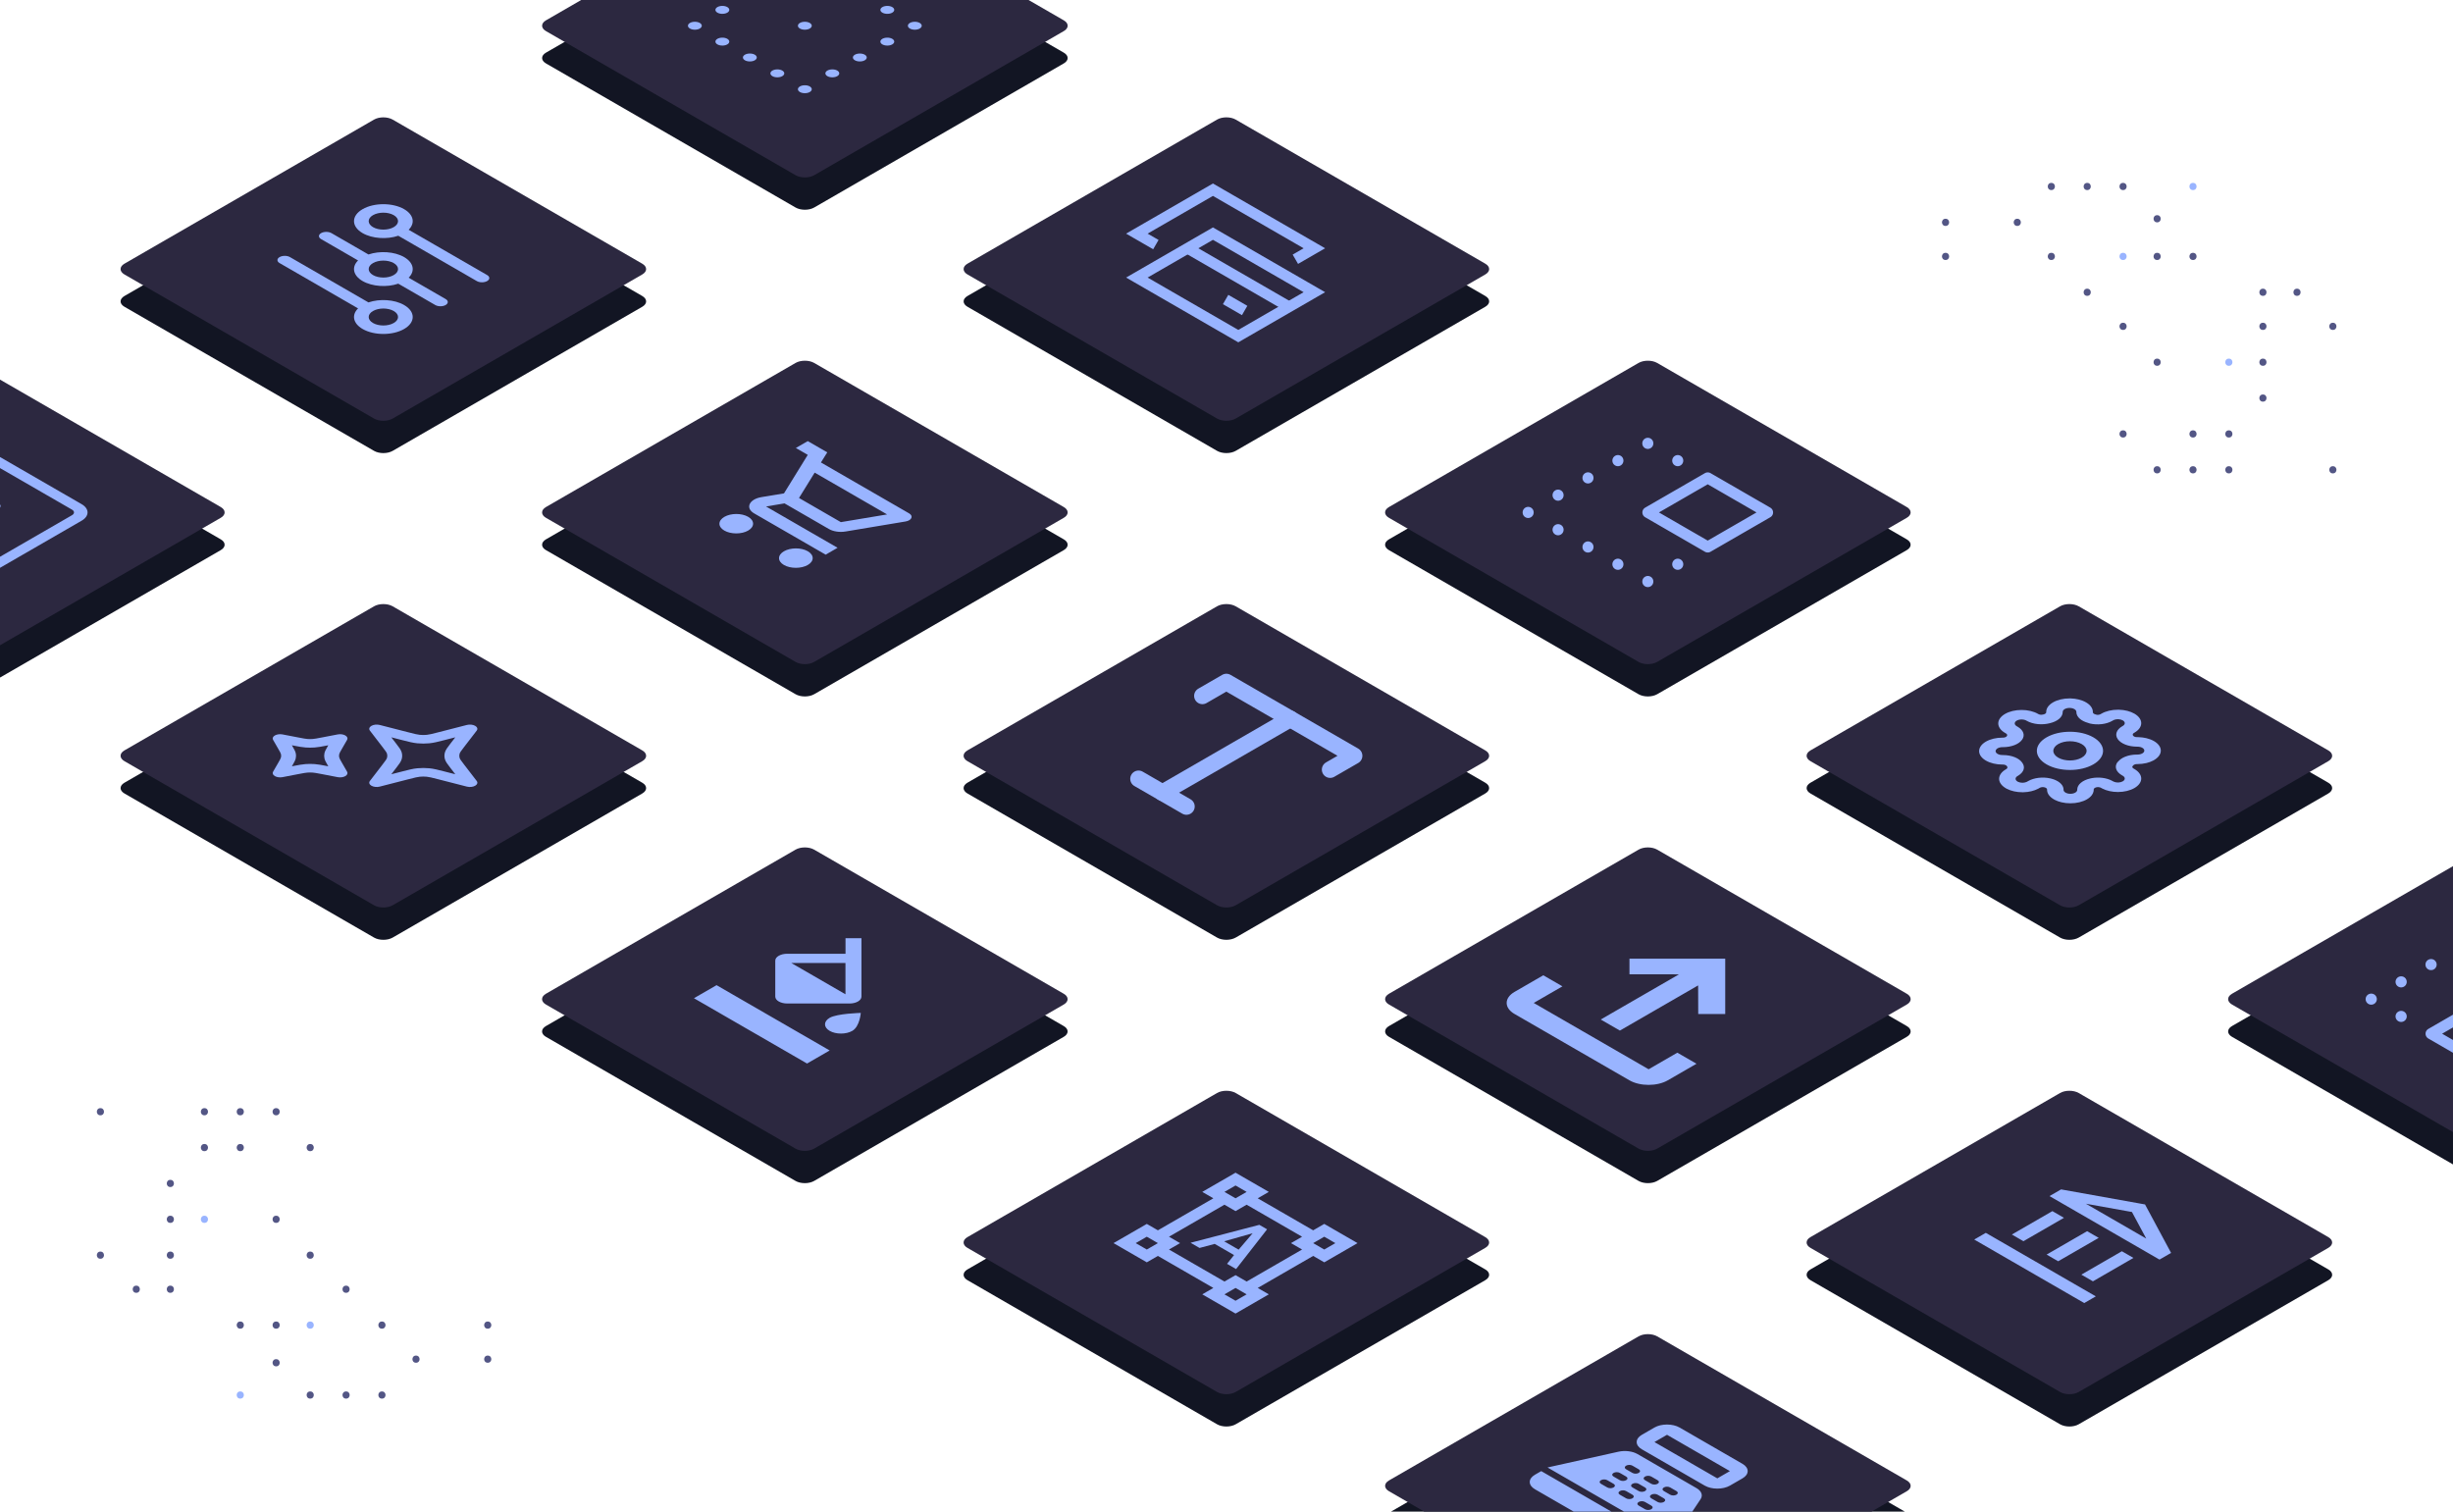 <svg width="456" height="281" viewBox="0 0 456 281" fill="none" xmlns="http://www.w3.org/2000/svg">
<path d="M197.752 100.265L151.353 73.477C150.397 72.924 148.846 72.924 147.889 73.477L101.49 100.265C100.533 100.817 100.533 101.713 101.49 102.265L147.889 129.054C148.846 129.606 150.397 129.606 151.353 129.054L197.752 102.265C198.709 101.713 198.709 100.817 197.752 100.265Z" fill="#121523"/>
<path d="M197.752 94.259L151.353 67.471C150.397 66.918 148.846 66.918 147.889 67.471L101.49 94.259C100.533 94.811 100.533 95.707 101.49 96.259L147.889 123.048C148.846 123.6 150.397 123.6 151.353 123.048L197.752 96.259C198.709 95.707 198.709 94.811 197.752 94.259Z" fill="#2C2840"/>
<path d="M139.08 96.074C137.861 95.37 135.878 95.376 134.659 96.08C133.44 96.784 133.429 97.929 134.648 98.632C135.867 99.336 137.861 99.336 139.08 98.632C140.299 97.929 140.299 96.777 139.08 96.074ZM150.16 102.471C148.941 101.767 146.958 101.773 145.739 102.477C144.52 103.181 144.509 104.326 145.728 105.03C146.947 105.733 148.941 105.733 150.16 105.03C151.379 104.326 151.379 103.174 150.16 102.471ZM154.094 98.345C154.925 98.824 156.11 98.984 157.174 98.805L168.332 96.944C169.473 96.758 169.85 95.927 169.007 95.44L152.609 85.973L153.783 84.092L150.16 82L147.944 83.279L150.16 84.559L145.739 91.717L141.54 92.415C139.246 92.805 138.504 94.462 140.188 95.434L153.484 103.11L155.7 101.831L142.404 94.154L145.839 93.579L154.094 98.345ZM151.445 87.86L164.908 95.632L156.31 97.065L148.531 92.574L151.445 87.86Z" fill="#99B4FF"/>
<path d="M119.395 55.027L72.996 28.238C72.039 27.686 70.488 27.686 69.532 28.238L23.133 55.027C22.176 55.579 22.176 56.474 23.133 57.027L69.532 83.815C70.488 84.368 72.039 84.368 72.996 83.815L119.395 57.027C120.351 56.474 120.351 55.579 119.395 55.027Z" fill="#121523"/>
<path d="M119.393 49.021L72.994 22.232C72.037 21.68 70.486 21.68 69.53 22.232L23.131 49.021C22.174 49.573 22.174 50.469 23.131 51.021L69.53 77.809C70.486 78.362 72.037 78.362 72.994 77.809L119.393 51.021C120.349 50.469 120.349 49.573 119.393 49.021Z" fill="#2C2840"/>
<path fill-rule="evenodd" clip-rule="evenodd" d="M67.407 43.338C69.205 44.376 71.945 44.538 74.038 43.824L88.629 52.248C89.161 52.556 90.025 52.556 90.558 52.248C91.091 51.941 91.091 51.442 90.558 51.135L75.967 42.711C77.203 41.502 76.922 39.92 75.124 38.882C72.993 37.652 69.538 37.652 67.407 38.882C65.276 40.113 65.276 42.107 67.407 43.338ZM73.195 39.996C74.26 40.611 74.26 41.608 73.195 42.224C72.129 42.839 70.402 42.839 69.337 42.224C68.271 41.608 68.271 40.611 69.336 39.996C70.402 39.381 72.129 39.381 73.195 39.996Z" fill="#99B4FF"/>
<path fill-rule="evenodd" clip-rule="evenodd" d="M75.124 56.704C73.326 55.666 70.586 55.504 68.494 56.217L53.903 47.793C53.37 47.485 52.507 47.485 51.974 47.793C51.441 48.1 51.441 48.599 51.974 48.907L66.564 57.331C65.328 58.539 65.61 60.121 67.408 61.159C69.539 62.389 72.993 62.389 75.125 61.159C77.256 59.928 77.255 57.934 75.124 56.704ZM69.337 60.045C68.271 59.43 68.271 58.433 69.337 57.818C70.402 57.203 72.13 57.202 73.196 57.817C74.261 58.433 74.261 59.43 73.195 60.045C72.129 60.661 70.402 60.661 69.337 60.045Z" fill="#99B4FF"/>
<path fill-rule="evenodd" clip-rule="evenodd" d="M75.967 51.621L82.841 55.59C83.374 55.897 83.374 56.396 82.841 56.704C82.308 57.011 81.445 57.011 80.912 56.703L74.038 52.735C71.945 53.449 69.205 53.286 67.407 52.248C65.609 51.21 65.328 49.628 66.564 48.42L59.691 44.451C59.158 44.144 59.157 43.645 59.69 43.337C60.223 43.03 61.087 43.03 61.62 43.338L68.493 47.306C70.586 46.593 73.326 46.755 75.124 47.793C76.922 48.831 77.203 50.413 75.967 51.621ZM69.337 48.907C68.271 49.522 68.271 50.519 69.337 51.134C70.402 51.75 72.129 51.75 73.195 51.134C74.261 50.519 74.261 49.522 73.195 48.907C72.129 48.291 70.402 48.291 69.337 48.907Z" fill="#99B4FF"/>
<path d="M276.112 55.025L229.713 28.236C228.756 27.684 227.205 27.684 226.248 28.236L179.849 55.025C178.893 55.577 178.893 56.473 179.849 57.025L226.248 83.813C227.205 84.366 228.756 84.366 229.713 83.813L276.112 57.025C277.068 56.473 277.068 55.577 276.112 55.025Z" fill="#121523"/>
<path d="M276.11 49.019L229.711 22.23C228.754 21.678 227.203 21.678 226.246 22.23L179.847 49.019C178.891 49.571 178.891 50.467 179.847 51.019L226.246 77.808C227.203 78.36 228.754 78.36 229.711 77.808L276.11 51.019C277.066 50.467 277.066 49.571 276.11 49.019Z" fill="#2C2840"/>
<path d="M220.764 46.153L239.622 57.041" stroke="#99B4FF" stroke-width="2"/>
<path d="M227.836 55.68L231.372 57.721" stroke="#99B4FF" stroke-width="2"/>
<path d="M244.336 54.319L230.193 62.484L211.335 51.597L225.479 43.431L244.336 54.319Z" stroke="#99B4FF" stroke-width="2"/>
<path d="M240.801 48.194L244.336 46.153L225.479 35.265L211.335 43.431L214.871 45.472" stroke="#99B4FF" stroke-width="2"/>
<path d="M197.754 9.788L151.355 -17.001C150.399 -17.553 148.848 -17.553 147.891 -17.001L101.492 9.788C100.535 10.34 100.535 11.235 101.492 11.788L147.891 38.576C148.848 39.128 150.399 39.128 151.355 38.576L197.754 11.788C198.711 11.235 198.711 10.34 197.754 9.788Z" fill="#121523"/>
<path d="M197.754 3.782L151.355 -23.007C150.399 -23.559 148.848 -23.559 147.891 -23.007L101.492 3.782C100.535 4.334 100.535 5.229 101.492 5.782L147.891 32.57C148.848 33.123 150.399 33.123 151.355 32.57L197.754 5.782C198.711 5.229 198.711 4.334 197.754 3.782Z" fill="#2C2840"/>
<path fill-rule="evenodd" clip-rule="evenodd" d="M150.902 -7.053C150.936 -6.647 150.392 -6.302 149.689 -6.282L149.662 -6.282C148.958 -6.262 148.361 -6.576 148.327 -6.982C148.294 -7.389 148.837 -7.734 149.541 -7.753L149.567 -7.754C150.271 -7.773 150.869 -7.459 150.902 -7.053ZM156.013 -4.102C156.047 -3.696 155.503 -3.351 154.8 -3.332L154.773 -3.331C154.069 -3.312 153.471 -3.625 153.438 -4.031C153.404 -4.438 153.948 -4.783 154.651 -4.802L154.678 -4.803C155.382 -4.822 155.98 -4.508 156.013 -4.102ZM161.124 -1.151C161.158 -0.745 160.614 -0.4 159.911 -0.381L159.884 -0.38C159.18 -0.361 158.582 -0.674 158.549 -1.081C158.515 -1.487 159.059 -1.832 159.762 -1.851L159.789 -1.852C160.493 -1.871 161.09 -1.558 161.124 -1.151ZM166.235 1.799C166.268 2.206 165.725 2.551 165.021 2.57L164.995 2.571C164.291 2.59 163.693 2.276 163.66 1.87C163.626 1.464 164.169 1.119 164.873 1.099L164.9 1.099C165.604 1.079 166.201 1.393 166.235 1.799ZM171.346 4.75C171.379 5.156 170.836 5.501 170.132 5.521L170.105 5.521C169.402 5.541 168.804 5.227 168.771 4.821C168.737 4.415 169.28 4.07 169.984 4.05L170.011 4.049C170.715 4.03 171.312 4.344 171.346 4.75ZM145.792 -4.102C145.825 -3.696 145.282 -3.351 144.578 -3.332L144.551 -3.331C143.848 -3.312 143.25 -3.625 143.216 -4.032C143.183 -4.438 143.726 -4.783 144.43 -4.802L144.457 -4.803C145.16 -4.822 145.758 -4.509 145.792 -4.102ZM166.235 7.701C166.269 8.107 165.725 8.452 165.022 8.471L164.995 8.472C164.291 8.491 163.694 8.178 163.66 7.771C163.627 7.365 164.17 7.02 164.873 7.001L164.9 7C165.604 6.981 166.202 7.294 166.235 7.701ZM140.681 -1.152C140.715 -0.746 140.171 -0.4 139.468 -0.381L139.441 -0.38C138.737 -0.361 138.139 -0.675 138.106 -1.081C138.072 -1.487 138.616 -1.832 139.319 -1.852L139.346 -1.852C140.05 -1.872 140.648 -1.558 140.681 -1.152ZM150.903 4.75C150.936 5.156 150.393 5.501 149.689 5.52L149.663 5.521C148.959 5.54 148.361 5.227 148.328 4.821C148.294 4.414 148.837 4.069 149.541 4.05L149.568 4.049C150.272 4.03 150.869 4.343 150.903 4.75ZM161.125 10.651C161.158 11.058 160.615 11.403 159.911 11.422L159.884 11.423C159.181 11.442 158.583 11.128 158.549 10.722C158.516 10.316 159.059 9.971 159.763 9.951L159.79 9.951C160.493 9.931 161.091 10.245 161.125 10.651ZM135.57 1.799C135.604 2.205 135.061 2.55 134.357 2.569L134.33 2.57C133.626 2.59 133.029 2.276 132.995 1.87C132.962 1.463 133.505 1.118 134.209 1.099L134.236 1.098C134.939 1.079 135.537 1.393 135.57 1.799ZM156.014 13.602C156.048 14.008 155.504 14.353 154.801 14.373L154.774 14.373C154.07 14.393 153.472 14.079 153.439 13.673C153.405 13.266 153.949 12.921 154.652 12.902L154.679 12.901C155.383 12.882 155.98 13.196 156.014 13.602ZM130.46 4.749C130.493 5.156 129.95 5.501 129.246 5.52L129.22 5.521C128.516 5.54 127.918 5.226 127.885 4.82C127.851 4.414 128.394 4.069 129.098 4.05L129.125 4.049C129.829 4.029 130.426 4.343 130.46 4.749ZM135.571 7.7C135.604 8.106 135.061 8.451 134.357 8.471L134.33 8.472C133.627 8.491 133.029 8.177 132.996 7.771C132.962 7.365 133.505 7.02 134.209 7L134.236 7C134.94 6.98 135.537 7.294 135.571 7.7ZM140.682 10.651C140.715 11.057 140.172 11.402 139.468 11.422L139.441 11.422C138.738 11.442 138.14 11.128 138.106 10.722C138.073 10.315 138.616 9.97 139.32 9.951L139.347 9.95C140.051 9.931 140.648 10.245 140.682 10.651ZM145.793 13.602C145.826 14.008 145.283 14.353 144.579 14.372L144.552 14.373C143.848 14.393 143.251 14.079 143.217 13.672C143.184 13.266 143.727 12.921 144.431 12.902L144.458 12.901C145.161 12.882 145.759 13.195 145.793 13.602ZM150.903 16.552C150.937 16.959 150.394 17.304 149.69 17.323L149.663 17.324C148.959 17.343 148.362 17.029 148.328 16.623C148.295 16.217 148.838 15.872 149.542 15.853L149.569 15.852C150.272 15.832 150.87 16.146 150.903 16.552Z" fill="#99B4FF"/>
<path d="M432.821 145.506L386.422 118.717C385.465 118.165 383.914 118.165 382.957 118.717L336.558 145.506C335.602 146.058 335.602 146.954 336.558 147.506L382.957 174.294C383.914 174.847 385.465 174.847 386.421 174.294L432.821 147.506C433.777 146.954 433.777 146.058 432.821 145.506Z" fill="#121523"/>
<path d="M432.821 139.5L386.422 112.711C385.465 112.159 383.914 112.159 382.957 112.711L336.558 139.5C335.602 140.052 335.602 140.948 336.558 141.5L382.957 168.289C383.914 168.841 385.465 168.841 386.421 168.289L432.821 141.5C433.777 140.948 433.777 140.052 432.821 139.5Z" fill="#2C2840"/>
<path d="M396.775 132.666C397.587 133.135 398.044 133.772 398.044 134.435C398.044 135.099 397.587 135.735 396.775 136.204L396.699 136.248L396.611 136.307C396.547 136.359 396.502 136.418 396.479 136.481C396.458 136.544 396.459 136.607 396.483 136.669L396.529 136.75C396.586 136.832 396.683 136.904 396.808 136.954C396.936 137.005 397.088 137.033 397.245 137.034H397.346L397.559 137.037C398.056 137.051 398.546 137.115 399.006 137.225C399.531 137.351 400.01 137.535 400.412 137.767C400.814 138 401.134 138.276 401.352 138.579C401.569 138.883 401.682 139.209 401.682 139.537C401.682 139.539 401.681 139.54 401.681 139.542C401.68 139.868 401.569 140.192 401.353 140.495C401.135 140.799 400.814 141.075 400.412 141.307L400.258 141.392C399.89 141.585 399.466 141.74 399.006 141.85C398.48 141.976 397.916 142.04 397.347 142.04H397.342L397.245 142.039C397.09 142.04 396.938 142.068 396.809 142.12C396.681 142.171 396.581 142.244 396.525 142.327C396.492 142.377 396.448 142.423 396.401 142.467C396.381 142.526 396.381 142.584 396.4 142.639C396.43 142.725 396.503 142.804 396.611 142.867L396.776 142.962C397.588 143.431 398.043 144.068 398.043 144.731C398.043 145.394 397.587 146.03 396.775 146.499C395.962 146.968 394.86 147.232 393.711 147.232C392.634 147.232 391.598 147.001 390.803 146.586L390.647 146.5L390.571 146.456L390.467 146.404C390.379 146.367 390.277 146.342 390.168 146.329C390.018 146.312 389.862 146.32 389.722 146.352L389.714 146.354L389.707 146.355C389.563 146.387 389.438 146.445 389.348 146.519L389.288 146.577C389.237 146.637 389.21 146.704 389.209 146.771V146.829L389.208 146.846L389.19 147.058L389.188 147.075C389.147 147.32 389.042 147.56 388.879 147.787C388.661 148.091 388.342 148.367 387.939 148.599C387.537 148.832 387.059 149.016 386.533 149.142C386.014 149.266 385.458 149.329 384.899 149.33C384.891 149.33 384.883 149.332 384.875 149.332C384.307 149.332 383.741 149.268 383.215 149.142C382.755 149.032 382.331 148.877 381.963 148.685L381.809 148.6C381.406 148.368 381.086 148.091 380.868 147.787C380.678 147.521 380.569 147.239 380.545 146.952L380.54 146.829V146.785L380.527 146.695C380.507 146.633 380.464 146.573 380.401 146.519C380.313 146.446 380.19 146.389 380.05 146.357C380.042 146.355 380.033 146.354 380.026 146.353C379.883 146.32 379.728 146.312 379.58 146.329C379.433 146.346 379.295 146.389 379.186 146.451L379.022 146.546L378.866 146.632C378.125 147.019 377.172 147.246 376.174 147.275L375.959 147.278C374.882 147.278 373.845 147.046 373.05 146.631L372.895 146.545C372.133 146.105 371.683 145.519 371.63 144.9L371.625 144.776C371.625 144.113 372.082 143.477 372.894 143.008L372.958 142.97C373.066 142.905 373.138 142.823 373.164 142.734C373.189 142.644 373.167 142.552 373.102 142.47C373.09 142.456 373.078 142.438 373.065 142.419C373.009 142.335 372.909 142.263 372.781 142.212C372.652 142.16 372.5 142.132 372.345 142.131H372.243C371.675 142.131 371.111 142.067 370.585 141.941C370.059 141.815 369.58 141.63 369.178 141.398C368.775 141.166 368.456 140.89 368.238 140.586C368.021 140.283 367.908 139.957 367.908 139.628C367.908 139.625 367.91 139.621 367.91 139.617C367.912 139.293 368.023 138.971 368.238 138.671C368.456 138.367 368.775 138.091 369.178 137.859C369.58 137.627 370.059 137.442 370.585 137.316C371.111 137.191 371.675 137.126 372.243 137.126H372.345C372.501 137.125 372.654 137.097 372.781 137.046C372.908 136.995 373.008 136.923 373.065 136.839L373.066 136.835L373.07 136.83C373.126 136.748 373.141 136.658 373.11 136.572C373.088 136.51 373.043 136.45 372.978 136.398L372.89 136.34L372.736 136.25C371.923 135.781 371.466 135.145 371.466 134.481C371.466 133.859 371.867 133.261 372.587 132.802L372.736 132.712C373.548 132.243 374.651 131.979 375.8 131.979C376.949 131.979 378.052 132.243 378.864 132.712L378.927 132.749C379.041 132.811 379.185 132.853 379.338 132.868L379.455 132.874C379.571 132.875 379.687 132.86 379.793 132.832L379.809 132.828L379.809 132.828L379.863 132.815L379.883 132.81C380.029 132.778 380.154 132.72 380.242 132.647C380.308 132.592 380.352 132.528 380.371 132.462L380.381 132.395V132.336C380.381 132.008 380.492 131.682 380.71 131.379C380.928 131.075 381.248 130.798 381.651 130.566C382.053 130.334 382.531 130.149 383.057 130.024C383.582 129.898 384.147 129.833 384.716 129.833L384.929 129.836C385.426 129.85 385.915 129.914 386.374 130.024C386.9 130.149 387.379 130.334 387.781 130.567C388.183 130.799 388.503 131.075 388.721 131.379C388.938 131.682 389.05 132.008 389.05 132.336V132.395L389.06 132.462C389.078 132.528 389.122 132.592 389.188 132.647C389.277 132.72 389.402 132.778 389.548 132.81C389.634 132.829 389.715 132.854 389.791 132.882C389.894 132.893 389.995 132.894 390.089 132.883C390.235 132.865 390.371 132.824 390.478 132.763L390.647 132.666C391.459 132.197 392.563 131.934 393.711 131.934L393.926 131.937C394.997 131.968 396.013 132.227 396.775 132.666ZM394.61 133.916C394.401 133.796 394.127 133.722 393.837 133.705L393.711 133.701C393.374 133.701 393.05 133.779 392.812 133.916L392.639 134.016C392.107 134.321 391.432 134.529 390.698 134.615C389.965 134.701 389.202 134.662 388.506 134.502C388.37 134.47 388.25 134.427 388.145 134.38C387.558 134.215 387.048 133.967 386.672 133.654C386.235 133.29 385.997 132.858 385.988 132.414V132.336C385.988 132.24 385.955 132.144 385.892 132.055C385.844 131.988 385.779 131.926 385.7 131.87L385.616 131.817C385.528 131.766 385.426 131.722 385.316 131.688L385.203 131.657C385.087 131.63 384.964 131.612 384.841 131.605L384.709 131.601C384.544 131.602 384.38 131.621 384.228 131.657C384.074 131.694 383.934 131.748 383.816 131.816C383.698 131.884 383.604 131.965 383.54 132.054L383.498 132.122C383.462 132.191 383.443 132.263 383.443 132.336C383.443 132.337 383.443 132.337 383.443 132.338V132.414C383.434 132.857 383.196 133.29 382.758 133.654C382.329 134.012 381.726 134.288 381.026 134.449C380.34 134.625 379.578 134.683 378.837 134.612C378.076 134.539 377.37 134.335 376.813 134.028L376.699 133.962C376.46 133.824 376.136 133.747 375.8 133.747C375.463 133.747 375.139 133.824 374.901 133.962L374.816 134.016C374.631 134.146 374.529 134.31 374.529 134.481L374.535 134.553C374.564 134.722 374.693 134.88 374.901 135L375.073 135.1C375.601 135.407 375.962 135.797 376.111 136.22C376.26 136.644 376.193 137.084 375.915 137.486C375.908 137.496 375.898 137.506 375.889 137.515C375.609 137.911 375.138 138.254 374.526 138.499C373.895 138.751 373.146 138.889 372.379 138.894H372.372L372.251 138.893C372.248 138.893 372.245 138.894 372.243 138.894C372.075 138.894 371.909 138.913 371.755 138.95C371.601 138.987 371.461 139.041 371.343 139.109L371.259 139.162C371.18 139.218 371.115 139.281 371.067 139.347C371.02 139.413 370.99 139.483 370.977 139.554L370.971 139.632C370.972 139.727 371.004 139.822 371.067 139.91C371.131 139.999 371.225 140.08 371.343 140.148C371.461 140.216 371.601 140.271 371.755 140.307L371.873 140.331C371.992 140.352 372.117 140.363 372.243 140.363H372.251L372.372 140.364H372.379C373.146 140.368 373.895 140.506 374.526 140.759C375.157 141.011 375.642 141.368 375.919 141.781C375.92 141.782 375.921 141.784 375.922 141.785C376.211 142.174 376.305 142.603 376.185 143.023C376.058 143.462 375.706 143.869 375.174 144.191L375.059 144.258L374.974 144.311C374.789 144.442 374.687 144.606 374.687 144.776L374.694 144.848C374.722 145.016 374.851 145.175 375.06 145.295L375.153 145.344C375.379 145.451 375.663 145.51 375.958 145.51L376.084 145.507C376.333 145.492 376.571 145.436 376.764 145.344L376.857 145.296L377.03 145.196C377.562 144.891 378.237 144.683 378.971 144.596C379.701 144.511 380.46 144.549 381.153 144.708L381.416 144.774C382.018 144.94 382.536 145.194 382.917 145.511C383.252 145.791 383.47 146.11 383.558 146.443L383.588 146.586L383.589 146.599L383.601 146.738L383.602 146.755V146.83L383.608 146.903C383.621 146.974 383.65 147.045 383.698 147.112L383.751 147.177C383.81 147.24 383.885 147.299 383.974 147.35L384.066 147.398C384.162 147.444 384.271 147.481 384.386 147.509C384.539 147.545 384.703 147.563 384.869 147.564C384.87 147.564 384.873 147.564 384.874 147.564C385.042 147.564 385.208 147.545 385.362 147.509C385.516 147.472 385.656 147.418 385.774 147.349C385.892 147.281 385.986 147.2 386.05 147.111C386.114 147.022 386.146 146.926 386.146 146.83V146.827L386.147 146.761V146.751C386.156 146.308 386.393 145.876 386.831 145.512C387.265 145.15 387.878 144.87 388.589 144.71L388.608 144.705L388.831 144.66L388.848 144.656C389.47 144.543 390.135 144.521 390.778 144.596C391.511 144.683 392.187 144.891 392.719 145.196L392.812 145.25L392.905 145.299C393.131 145.405 393.416 145.465 393.711 145.465L393.836 145.461C394.126 145.444 394.401 145.37 394.61 145.249C394.848 145.112 394.982 144.925 394.982 144.731C394.982 144.56 394.879 144.396 394.695 144.265L394.61 144.212L394.437 144.112C393.91 143.804 393.549 143.415 393.399 142.991C393.25 142.567 393.318 142.128 393.596 141.726C393.65 141.649 393.722 141.579 393.805 141.516C394.092 141.178 394.522 140.884 395.064 140.667C395.695 140.414 396.444 140.277 397.211 140.272H397.346L397.352 140.271C397.518 140.271 397.682 140.253 397.834 140.217C397.95 140.189 398.058 140.151 398.155 140.106L398.247 140.057C398.335 140.006 398.411 139.948 398.469 139.884L398.523 139.819C398.586 139.73 398.619 139.635 398.619 139.54C398.619 139.539 398.619 139.538 398.619 139.537C398.619 139.44 398.586 139.344 398.523 139.256C398.459 139.167 398.365 139.085 398.247 139.017C398.129 138.949 397.988 138.895 397.834 138.858C397.72 138.831 397.597 138.814 397.472 138.806L397.334 138.802L397.223 138.802H397.211C396.444 138.797 395.696 138.66 395.065 138.407C394.434 138.155 393.948 137.799 393.67 137.385C393.667 137.381 393.666 137.377 393.663 137.373C393.397 136.977 393.331 136.546 393.478 136.129C393.627 135.705 393.989 135.315 394.517 135.008L394.61 134.954C394.848 134.817 394.983 134.63 394.983 134.435C394.983 134.241 394.848 134.054 394.61 133.916ZM389.146 137.071C391.549 138.458 391.55 140.708 389.147 142.095C386.744 143.483 382.846 143.483 380.443 142.095C378.039 140.708 378.04 138.458 380.444 137.071C382.847 135.683 386.743 135.683 389.146 137.071ZM386.981 138.321C385.774 137.623 383.816 137.624 382.609 138.321C381.401 139.018 381.401 140.148 382.608 140.845C383.816 141.543 385.774 141.543 386.982 140.845C388.189 140.148 388.188 139.018 386.981 138.321Z" fill="#99B4FF"/>
<path d="M119.395 145.505L72.996 118.717C72.039 118.165 70.488 118.165 69.532 118.717L23.133 145.505C22.176 146.058 22.176 146.953 23.133 147.505L69.532 174.294C70.488 174.846 72.039 174.846 72.996 174.294L119.395 147.505C120.351 146.953 120.351 146.058 119.395 145.505Z" fill="#121523"/>
<path d="M119.395 139.499L72.996 112.711C72.039 112.159 70.488 112.159 69.532 112.711L23.133 139.499C22.176 140.052 22.176 140.947 23.133 141.499L69.532 168.288C70.488 168.84 72.039 168.84 72.996 168.288L119.395 141.499C120.351 140.947 120.351 140.052 119.395 139.499Z" fill="#2C2840"/>
<path fill-rule="evenodd" clip-rule="evenodd" d="M88.617 135.82C88.85 135.518 88.736 135.166 88.332 134.932C87.927 134.699 87.316 134.633 86.794 134.767L81.541 136.115C80.217 136.454 79.775 136.562 79.333 136.605C78.908 136.646 78.473 136.646 78.046 136.605C77.604 136.561 77.158 136.453 75.838 136.114L70.585 134.767C70.063 134.633 69.451 134.699 69.048 134.932C68.643 135.165 68.529 135.518 68.762 135.82L71.095 138.853C71.685 139.617 71.87 139.872 71.945 140.127C72.017 140.373 72.017 140.624 71.945 140.87C71.869 141.126 71.682 141.384 71.095 142.146L68.762 145.178C68.53 145.48 68.644 145.832 69.048 146.066C69.452 146.299 70.063 146.365 70.586 146.231L75.839 144.883C77.162 144.544 77.604 144.436 78.046 144.393C78.472 144.352 78.907 144.352 79.333 144.393C79.776 144.437 80.223 144.545 81.542 144.884L86.795 146.231C87.316 146.365 87.928 146.3 88.333 146.066C88.737 145.833 88.85 145.48 88.618 145.179L86.284 142.145C85.695 141.381 85.509 141.126 85.434 140.871C85.362 140.625 85.362 140.374 85.434 140.128C85.51 139.872 85.698 139.614 86.285 138.852L88.617 135.82ZM82.664 137.572L84.635 137.067L83.759 138.204L83.696 138.286C83.198 138.931 82.852 139.381 82.71 139.86C82.587 140.282 82.587 140.714 82.71 141.136C82.848 141.614 83.195 142.062 83.685 142.698L83.759 142.793L84.635 143.931L82.664 143.426L82.523 143.39C81.405 143.102 80.625 142.902 79.796 142.82C79.066 142.749 78.316 142.749 77.586 142.82C76.76 142.9 75.983 143.1 74.882 143.383L74.715 143.426L72.745 143.931L73.621 142.793L73.683 142.712C74.181 142.067 74.529 141.615 74.67 141.136C74.793 140.715 74.793 140.284 74.67 139.862C74.531 139.384 74.185 138.937 73.694 138.3L73.62 138.204L72.746 137.067L74.716 137.572L74.857 137.609C75.975 137.896 76.757 138.096 77.586 138.178C78.317 138.249 79.063 138.249 79.794 138.178C80.62 138.098 81.396 137.898 82.498 137.615L82.664 137.572ZM64.526 137.536C64.692 137.249 64.562 136.933 64.192 136.719C63.822 136.505 63.275 136.431 62.778 136.527L59.866 137.087C58.831 137.286 58.483 137.349 58.141 137.375C57.811 137.399 57.478 137.399 57.148 137.375C56.808 137.349 56.459 137.285 55.425 137.086L52.511 136.526C52.015 136.431 51.467 136.505 51.097 136.719C50.727 136.932 50.598 137.249 50.763 137.535L51.734 139.218C52.079 139.815 52.188 140.016 52.233 140.213C52.275 140.403 52.276 140.595 52.233 140.786C52.188 140.983 52.078 141.185 51.734 141.783L50.763 143.463C50.598 143.75 50.727 144.065 51.098 144.279C51.468 144.493 52.015 144.568 52.511 144.472L55.424 143.911C56.459 143.712 56.807 143.649 57.149 143.624C57.478 143.599 57.811 143.599 58.141 143.624C58.482 143.65 58.831 143.713 59.865 143.912L62.779 144.472C63.275 144.568 63.823 144.493 64.192 144.28C64.562 144.066 64.692 143.75 64.526 143.463L63.556 141.78C63.21 141.184 63.101 140.983 63.057 140.786C63.014 140.596 63.014 140.403 63.057 140.213C63.101 140.015 63.211 139.814 63.556 139.216L64.526 137.536ZM60.74 138.601L61.029 138.545L60.932 138.714L60.888 138.79C60.602 139.288 60.399 139.641 60.316 140.007C60.243 140.334 60.243 140.665 60.316 140.992C60.401 141.363 60.607 141.719 60.903 142.231L60.935 142.286L61.032 142.455L60.738 142.398L60.621 142.376C59.75 142.208 59.135 142.09 58.497 142.041C57.931 141.999 57.358 141.999 56.792 142.042C56.153 142.09 55.539 142.208 54.661 142.376L54.55 142.397L54.26 142.453L54.358 142.285L54.401 142.208C54.688 141.71 54.891 141.357 54.974 140.991C55.047 140.664 55.047 140.333 54.973 140.007C54.889 139.635 54.683 139.279 54.386 138.767L54.355 138.713L54.258 138.544L54.552 138.6L54.669 138.623C55.54 138.791 56.155 138.909 56.792 138.957C57.359 138.999 57.932 138.999 58.498 138.957C59.137 138.909 59.75 138.791 60.629 138.622L60.74 138.601Z" fill="#99B4FF"/>
<path d="M41.039 100.265L-5.36 73.477C-6.316 72.924 -7.867 72.924 -8.824 73.477L-55.223 100.265C-56.179 100.817 -56.18 101.713 -55.223 102.265L-8.824 129.054C-7.867 129.606 -6.316 129.606 -5.36 129.054L41.039 102.265C41.996 101.713 41.996 100.817 41.039 100.265Z" fill="#121523"/>
<path d="M41.039 94.259L-5.36 67.471C-6.316 66.918 -7.867 66.918 -8.824 67.471L-55.223 94.259C-56.179 94.811 -56.18 95.707 -55.223 96.259L-8.824 123.048C-7.867 123.6 -6.316 123.6 -5.36 123.048L41.039 96.259C41.996 95.707 41.996 94.811 41.039 94.259Z" fill="#2C2840"/>
<path fill-rule="evenodd" clip-rule="evenodd" d="M-4.421 82.407C-5.896 81.555 -8.288 81.555 -9.763 82.407L-29.352 93.717C-30.828 94.569 -30.827 95.949 -29.352 96.801L-9.763 108.111C-8.287 108.963 -5.896 108.963 -4.42 108.111L15.169 96.801C16.644 95.95 16.644 94.569 15.169 93.717L-4.421 82.407ZM-7.982 83.435C-7.491 83.151 -6.693 83.151 -6.201 83.435L13.388 94.745C13.88 95.029 13.879 95.489 13.388 95.773L-6.201 107.083C-6.693 107.367 -7.49 107.367 -7.982 107.083L-27.571 95.773C-28.063 95.489 -28.063 95.029 -27.571 94.745L-7.982 83.435ZM0.066 94.236C0.169 93.998 0.057 93.746 -0.23 93.566C-0.518 93.386 -0.944 93.302 -1.363 93.342L-7.808 93.962L-8.269 92.1C-8.321 91.891 -8.527 91.706 -8.835 91.591C-9.142 91.477 -9.52 91.446 -9.871 91.505L-20.804 93.362C-21.23 93.434 -21.559 93.631 -21.668 93.88C-21.778 94.129 -21.653 94.392 -21.338 94.573L-5.904 103.484C-5.584 103.669 -5.115 103.741 -4.678 103.671C-4.241 103.601 -3.903 103.401 -3.793 103.147L0.066 94.236ZM-8.666 95.519L-2.843 94.959L-5.697 101.548L-18.058 94.412L-10.556 93.138L-10.119 94.905C-10.071 95.099 -9.89 95.273 -9.617 95.389C-9.343 95.504 -9 95.551 -8.666 95.519Z" fill="#99B4FF"/>
<path d="M197.746 190.744L151.347 163.955C150.391 163.403 148.84 163.403 147.883 163.955L101.484 190.744C100.527 191.296 100.527 192.191 101.484 192.744L147.883 219.532C148.84 220.084 150.391 220.084 151.347 219.532L197.746 192.744C198.703 192.191 198.703 191.296 197.746 190.744Z" fill="#121523"/>
<path d="M197.746 184.738L151.347 157.949C150.391 157.397 148.84 157.397 147.883 157.949L101.484 184.738C100.527 185.29 100.527 186.185 101.484 186.738L147.883 213.526C148.84 214.079 150.391 214.079 151.347 213.526L197.746 186.738C198.703 186.185 198.703 185.29 197.746 184.738Z" fill="#2C2840"/>
<path d="M276.106 145.504L229.707 118.716C228.75 118.164 227.199 118.164 226.243 118.716L179.843 145.504C178.887 146.057 178.887 146.952 179.843 147.504L226.243 174.293C227.199 174.845 228.75 174.845 229.707 174.293L276.106 147.504C277.062 146.952 277.062 146.057 276.106 145.504Z" fill="#121523"/>
<path d="M276.106 139.499L229.707 112.71C228.75 112.158 227.199 112.158 226.243 112.71L179.843 139.499C178.887 140.051 178.887 140.946 179.843 141.499L226.243 168.287C227.199 168.839 228.75 168.839 229.707 168.287L276.106 141.499C277.062 140.946 277.062 140.051 276.106 139.499Z" fill="#2C2840"/>
<path d="M223.523 129.36L227.975 126.79L251.719 140.499L247.267 143.069" stroke="#99B4FF" stroke-width="3.084" stroke-linecap="round" stroke-linejoin="round"/>
<path d="M211.646 144.783L220.55 149.924" stroke="#99B4FF" stroke-width="3.084" stroke-linecap="round" stroke-linejoin="round"/>
<path d="M239.854 133.641L216.109 147.35" stroke="#99B4FF" stroke-width="3.084" stroke-linecap="round" stroke-linejoin="round"/>
<path d="M354.459 100.265L308.06 73.477C307.104 72.924 305.553 72.924 304.596 73.477L258.197 100.265C257.24 100.817 257.24 101.713 258.197 102.265L304.596 129.054C305.553 129.606 307.104 129.606 308.06 129.054L354.459 102.265C355.416 101.713 355.416 100.817 354.459 100.265Z" fill="#121523"/>
<path d="M354.459 94.259L308.06 67.471C307.104 66.918 305.553 66.918 304.596 67.471L258.197 94.259C257.24 94.811 257.24 95.707 258.197 96.259L304.596 123.048C305.553 123.6 307.104 123.6 308.06 123.048L354.459 96.259C355.416 95.707 355.416 94.811 354.459 94.259Z" fill="#2C2840"/>
<path d="M311.884 104.903L311.885 104.886M306.322 108.114L306.324 108.097M300.761 104.903L300.762 104.886M295.199 101.692L295.2 101.675M289.637 98.481L289.639 98.464M284.076 95.27L284.077 95.253M289.637 92.059L289.638 92.042M295.198 88.848L295.2 88.832M300.76 85.638L300.761 85.621M306.321 82.427L306.322 82.41M311.882 85.638L311.884 85.621M317.459 101.684L328.581 95.263L317.458 88.841L306.335 95.262L317.459 101.684Z" stroke="#99B4FF" stroke-width="2.056" stroke-linecap="round" stroke-linejoin="round"/>
<path d="M432.821 235.983L386.422 209.194C385.465 208.642 383.914 208.642 382.957 209.194L336.558 235.983C335.602 236.535 335.602 237.431 336.558 237.983L382.957 264.771C383.914 265.324 385.465 265.324 386.422 264.771L432.821 237.983C433.777 237.431 433.777 236.535 432.821 235.983Z" fill="#121523"/>
<path d="M432.819 229.977L386.42 203.188C385.463 202.636 383.912 202.636 382.955 203.188L336.556 229.977C335.6 230.529 335.6 231.425 336.556 231.977L382.955 258.766C383.912 259.318 385.463 259.318 386.42 258.766L432.819 231.977C433.775 231.425 433.775 230.529 432.819 229.977Z" fill="#2C2840"/>
<path d="M354.465 190.743L308.066 163.954C307.109 163.402 305.559 163.402 304.602 163.954L258.203 190.743C257.246 191.295 257.246 192.19 258.203 192.743L304.602 219.531C305.559 220.083 307.109 220.083 308.066 219.531L354.465 192.743C355.422 192.19 355.422 191.295 354.465 190.743Z" fill="#121523"/>
<path d="M354.465 184.737L308.066 157.948C307.109 157.396 305.559 157.396 304.602 157.948L258.203 184.737C257.246 185.289 257.246 186.185 258.203 186.737L304.602 213.525C305.559 214.078 307.109 214.078 308.066 213.525L354.465 186.737C355.422 186.185 355.422 185.289 354.465 184.737Z" fill="#2C2840"/>
<path d="M311.811 195.692L306.471 198.776L285.11 186.443L290.45 183.36L286.89 181.304L281.55 184.387C279.592 185.518 279.592 187.368 281.55 188.498L302.911 200.831C304.869 201.962 308.073 201.962 310.031 200.831L315.371 197.748L311.811 195.692ZM302.911 178.221V181.119L312.114 181.13L297.57 189.526L301.13 191.582L315.674 183.185L315.692 188.498L320.711 188.498L320.711 178.221H302.911Z" fill="#99B4FF"/>
<path d="M511.178 190.743L464.779 163.954C463.822 163.402 462.271 163.402 461.315 163.954L414.916 190.743C413.959 191.295 413.959 192.19 414.916 192.743L461.315 219.531C462.271 220.083 463.822 220.083 464.779 219.531L511.178 192.743C512.135 192.19 512.135 191.295 511.178 190.743Z" fill="#121523"/>
<path d="M511.178 184.737L464.779 157.948C463.822 157.396 462.271 157.396 461.315 157.948L414.916 184.737C413.959 185.289 413.959 186.185 414.916 186.737L461.315 213.525C462.271 214.078 463.822 214.078 464.779 213.525L511.178 186.737C512.135 186.185 512.135 185.289 511.178 184.737Z" fill="#2C2840"/>
<path d="M479.744 188.948L479.715 188.948M485.305 185.737L485.276 185.738M479.744 182.526L479.714 182.527M474.182 179.315L474.153 179.316M468.62 176.104L468.591 176.105M463.059 172.893L463.03 172.894M457.498 176.104L457.468 176.104M451.936 179.314L451.907 179.315M446.375 182.525L446.346 182.526M440.814 185.736L440.785 185.737M446.375 188.947L446.346 188.948M474.169 192.166L463.046 198.588L451.923 192.166L463.046 185.744L474.169 192.166Z" stroke="#99B4FF" stroke-width="2.056" stroke-linecap="round" stroke-linejoin="round"/>
<path d="M276.108 235.983L229.709 209.194C228.752 208.642 227.201 208.642 226.245 209.194L179.845 235.983C178.889 236.535 178.889 237.431 179.845 237.983L226.245 264.771C227.201 265.324 228.752 265.324 229.709 264.771L276.108 237.983C277.064 237.431 277.064 236.535 276.108 235.983Z" fill="#121523"/>
<path d="M276.106 229.977L229.707 203.188C228.75 202.636 227.199 202.636 226.243 203.188L179.843 229.977C178.887 230.529 178.887 231.425 179.843 231.977L226.243 258.766C227.199 259.318 228.75 259.318 229.707 258.766L276.106 231.977C277.062 231.425 277.062 230.529 276.106 229.977Z" fill="#2C2840"/>
<path d="M354.467 281.222L308.068 254.434C307.111 253.881 305.56 253.881 304.604 254.434L258.205 281.222C257.248 281.774 257.248 282.67 258.205 283.222L304.604 310.011C305.56 310.563 307.111 310.563 308.068 310.011L354.467 283.222C355.424 282.67 355.424 281.774 354.467 281.222Z" fill="#121523"/>
<path d="M354.465 275.216L308.066 248.428C307.109 247.875 305.559 247.875 304.602 248.428L258.203 275.216C257.246 275.769 257.246 276.664 258.203 277.216L304.602 304.005C305.559 304.557 307.109 304.557 308.066 304.005L354.465 277.216C355.422 276.664 355.422 275.769 354.465 275.216Z" fill="#2C2840"/>
<path d="M160.141 185.264L160.141 174.411L157.176 174.411L157.176 177.3L146.348 177.3C145.107 177.3 144.108 177.877 144.119 178.587L144.119 185.264C144.119 185.616 144.371 185.944 144.771 186.174C145.17 186.405 145.738 186.551 146.348 186.551L157.912 186.551C159.142 186.557 160.141 185.98 160.141 185.264ZM147.094 179.018L157.166 179.018L157.166 184.833L147.094 179.018ZM160.015 188.299C160.015 188.299 155.631 188.402 154.232 189.209C153.076 189.877 153.076 190.97 154.232 191.637C155.389 192.305 157.281 192.305 158.438 191.637C159.836 190.83 160.015 188.299 160.015 188.299ZM133.206 183.14L154.232 195.279L150.027 197.707L129.001 185.567L133.206 183.14Z" fill="#99B4FF"/>
<circle cx="394.667" cy="80.667" r="0.667" transform="rotate(-90 394.667 80.667)" fill="#535685"/>
<circle cx="401.001" cy="87.334" r="0.667" transform="rotate(-90 401.001 87.334)" fill="#535685"/>
<circle cx="407.667" cy="87.334" r="0.667" transform="rotate(-90 407.667 87.334)" fill="#535685"/>
<circle cx="407.667" cy="80.667" r="0.667" transform="rotate(-90 407.667 80.667)" fill="#535685"/>
<circle cx="401.001" cy="67.334" r="0.667" transform="rotate(-90 401.001 67.334)" fill="#535685"/>
<circle cx="414.333" cy="67.334" r="0.667" transform="rotate(-90 414.333 67.334)" fill="#99B4FF"/>
<circle cx="420.667" cy="67.334" r="0.667" transform="rotate(-90 420.667 67.334)" fill="#535685"/>
<circle cx="420.667" cy="74" r="0.667" transform="rotate(-90 420.667 74)" fill="#535685"/>
<circle cx="420.667" cy="60.667" r="0.667" transform="rotate(-90 420.667 60.667)" fill="#535685"/>
<circle cx="420.667" cy="54.333" r="0.667" transform="rotate(-90 420.667 54.333)" fill="#535685"/>
<circle cx="427.001" cy="54.333" r="0.667" transform="rotate(-90 427.001 54.333)" fill="#535685"/>
<circle cx="433.667" cy="60.667" r="0.667" transform="rotate(-90 433.667 60.667)" fill="#535685"/>
<circle cx="433.667" cy="87.334" r="0.667" transform="rotate(-90 433.667 87.334)" fill="#535685"/>
<circle cx="394.667" cy="60.667" r="0.667" transform="rotate(-90 394.667 60.667)" fill="#535685"/>
<circle cx="388.001" cy="54.333" r="0.667" transform="rotate(-90 388.001 54.333)" fill="#535685"/>
<circle cx="381.333" cy="47.667" r="0.667" transform="rotate(-90 381.333 47.667)" fill="#535685"/>
<circle cx="375.001" cy="41.334" r="0.667" transform="rotate(-90 375.001 41.334)" fill="#535685"/>
<circle cx="361.667" cy="41.334" r="0.667" transform="rotate(-90 361.667 41.334)" fill="#535685"/>
<circle cx="361.667" cy="47.667" r="0.667" transform="rotate(-90 361.667 47.667)" fill="#535685"/>
<circle cx="381.333" cy="34.667" r="0.667" transform="rotate(-90 381.333 34.667)" fill="#535685"/>
<circle cx="388.001" cy="34.667" r="0.667" transform="rotate(-90 388.001 34.667)" fill="#535685"/>
<circle cx="394.667" cy="34.667" r="0.667" transform="rotate(-90 394.667 34.667)" fill="#535685"/>
<circle cx="394.667" cy="47.667" r="0.667" transform="rotate(-90 394.667 47.667)" fill="#99B4FF"/>
<circle cx="401.001" cy="47.667" r="0.667" transform="rotate(-90 401.001 47.667)" fill="#535685"/>
<circle cx="407.667" cy="47.667" r="0.667" transform="rotate(-90 407.667 47.667)" fill="#535685"/>
<circle cx="401.001" cy="40.667" r="0.667" transform="rotate(-90 401.001 40.667)" fill="#535685"/>
<circle cx="407.667" cy="34.667" r="0.667" transform="rotate(-90 407.667 34.667)" fill="#99B4FF"/>
<circle cx="414.333" cy="87.334" r="0.667" transform="rotate(-90 414.333 87.334)" fill="#535685"/>
<circle cx="414.333" cy="80.667" r="0.667" transform="rotate(-90 414.333 80.667)" fill="#535685"/>
<circle cx="57.667" cy="213.333" r="0.667" transform="rotate(90 57.667 213.333)" fill="#535685"/>
<circle cx="51.333" cy="206.667" r="0.667" transform="rotate(90 51.333 206.667)" fill="#535685"/>
<circle cx="44.667" cy="206.667" r="0.667" transform="rotate(90 44.667 206.667)" fill="#535685"/>
<circle cx="44.667" cy="213.333" r="0.667" transform="rotate(90 44.667 213.333)" fill="#535685"/>
<circle cx="51.333" cy="226.667" r="0.667" transform="rotate(90 51.333 226.667)" fill="#535685"/>
<circle cx="38.001" cy="226.667" r="0.667" transform="rotate(90 38.001 226.667)" fill="#99B4FF"/>
<circle cx="31.667" cy="226.667" r="0.667" transform="rotate(90 31.667 226.667)" fill="#535685"/>
<circle cx="31.667" cy="220" r="0.667" transform="rotate(90 31.667 220)" fill="#535685"/>
<circle cx="31.667" cy="233.333" r="0.667" transform="rotate(90 31.667 233.333)" fill="#535685"/>
<circle cx="31.667" cy="239.667" r="0.667" transform="rotate(90 31.667 239.667)" fill="#535685"/>
<circle cx="25.333" cy="239.667" r="0.667" transform="rotate(90 25.333 239.667)" fill="#535685"/>
<circle cx="18.667" cy="233.333" r="0.667" transform="rotate(90 18.667 233.333)" fill="#535685"/>
<circle cx="18.667" cy="206.667" r="0.667" transform="rotate(90 18.667 206.667)" fill="#535685"/>
<circle cx="57.667" cy="233.333" r="0.667" transform="rotate(90 57.667 233.333)" fill="#535685"/>
<circle cx="64.333" cy="239.667" r="0.667" transform="rotate(90 64.333 239.667)" fill="#535685"/>
<circle cx="71.001" cy="246.334" r="0.667" transform="rotate(90 71.001 246.334)" fill="#535685"/>
<circle cx="77.333" cy="252.667" r="0.667" transform="rotate(90 77.333 252.667)" fill="#535685"/>
<circle cx="90.667" cy="252.667" r="0.667" transform="rotate(90 90.667 252.667)" fill="#535685"/>
<circle cx="90.667" cy="246.334" r="0.667" transform="rotate(90 90.667 246.334)" fill="#535685"/>
<circle cx="71.001" cy="259.334" r="0.667" transform="rotate(90 71.001 259.334)" fill="#535685"/>
<circle cx="64.333" cy="259.334" r="0.667" transform="rotate(90 64.333 259.334)" fill="#535685"/>
<circle cx="57.667" cy="259.334" r="0.667" transform="rotate(90 57.667 259.334)" fill="#535685"/>
<circle cx="57.667" cy="246.334" r="0.667" transform="rotate(90 57.667 246.334)" fill="#99B4FF"/>
<circle cx="51.333" cy="246.334" r="0.667" transform="rotate(90 51.333 246.334)" fill="#535685"/>
<circle cx="44.667" cy="246.334" r="0.667" transform="rotate(90 44.667 246.334)" fill="#535685"/>
<circle cx="51.333" cy="253.333" r="0.667" transform="rotate(90 51.333 253.333)" fill="#535685"/>
<circle cx="44.667" cy="259.334" r="0.667" transform="rotate(90 44.667 259.334)" fill="#99B4FF"/>
<circle cx="38.001" cy="206.667" r="0.667" transform="rotate(90 38.001 206.667)" fill="#535685"/>
<circle cx="38.001" cy="213.333" r="0.667" transform="rotate(90 38.001 213.333)" fill="#535685"/>
<path d="M246.174 234.665L252.359 231.094L246.174 227.523L244.112 228.713L233.803 222.761L235.865 221.571L229.68 218L223.494 221.571L225.556 222.761L215.247 228.713L213.186 227.523L207 231.094L213.186 234.665L215.247 233.475L225.556 239.426L223.494 240.617L229.68 244.188L235.865 240.617L233.803 239.426L244.112 233.475L246.174 234.665ZM229.68 220.381L231.741 221.571L229.68 222.761L227.618 221.571L229.68 220.381ZM213.186 232.284L211.124 231.094L213.186 229.904L215.247 231.094L213.186 232.284ZM227.618 238.236L217.309 232.284L219.371 231.094L217.309 229.904L227.618 223.952L229.68 225.142L231.741 223.952L242.05 229.904L239.988 231.094L242.05 232.284L231.741 238.236L229.68 237.046L227.618 238.236ZM229.68 241.807L227.618 240.617L229.68 239.426L231.741 240.617L229.68 241.807ZM244.112 231.094L246.174 229.904L248.235 231.094L246.174 232.284L244.112 231.094ZM229.401 233.314L225.804 231.237L222.989 231.993L221.319 231.028L234.102 227.695L235.545 228.529L229.783 235.915L228.102 234.945L229.401 233.314ZM227.566 230.755L230.257 232.308L232.865 229.255L227.566 230.755Z" fill="#99B4FF"/>
<path d="M323.92 272.125L312.228 265.375C310.942 264.632 308.838 264.633 307.552 265.375L305.214 266.725C303.928 267.468 303.928 268.683 305.214 269.425L316.905 276.175C318.191 276.918 320.296 276.918 321.582 276.175L323.92 274.825C325.206 274.083 325.206 272.868 323.92 272.125ZM319.243 274.825L307.552 268.075L309.89 266.725L321.582 273.475L319.243 274.825ZM304.045 287.65L285.338 276.85C284.052 276.108 284.052 274.892 285.338 274.15L286.508 273.475L309.89 286.975L308.721 287.65C307.435 288.392 305.331 288.392 304.045 287.65ZM316.133 278.686C316.601 277.984 316.309 277.181 315.385 276.648L304.395 270.303C303.472 269.769 302.08 269.6 300.864 269.87L287.677 272.8L311.059 286.3L316.133 278.686ZM298.783 276.512L297.614 275.838C297.287 275.648 297.287 275.352 297.614 275.163C297.942 274.974 298.456 274.974 298.783 275.163L299.953 275.838C300.28 276.027 300.28 276.324 299.953 276.513C299.625 276.702 299.111 276.701 298.783 276.512ZM301.122 275.163L299.953 274.488C299.625 274.299 299.625 274.002 299.953 273.813C300.28 273.624 300.794 273.624 301.122 273.813L302.291 274.488C302.618 274.677 302.618 274.974 302.291 275.163C301.963 275.352 301.449 275.352 301.122 275.163ZM303.46 273.812L302.291 273.138C301.963 272.949 301.963 272.652 302.291 272.463C302.618 272.274 303.133 272.274 303.46 272.463L304.629 273.138C304.956 273.327 304.956 273.624 304.629 273.812C304.302 274.002 303.787 274.002 303.46 273.812ZM302.291 278.537L301.122 277.862C300.794 277.674 300.794 277.377 301.122 277.188C301.449 276.999 301.963 276.999 302.291 277.188L303.46 277.863C303.787 278.052 303.787 278.349 303.46 278.538C303.133 278.727 302.618 278.727 302.291 278.537ZM304.629 277.188L303.46 276.513C303.133 276.324 303.133 276.027 303.46 275.838C303.787 275.649 304.302 275.649 304.629 275.838L305.798 276.513C306.126 276.702 306.126 276.999 305.798 277.188C305.471 277.377 304.956 277.377 304.629 277.188ZM306.967 275.838L305.798 275.162C305.471 274.974 305.471 274.677 305.798 274.488C306.126 274.299 306.64 274.299 306.967 274.488L308.137 275.163C308.464 275.352 308.464 275.649 308.137 275.838C307.809 276.027 307.295 276.027 306.967 275.838ZM305.798 280.562L304.629 279.887C304.302 279.698 304.302 279.402 304.629 279.213C304.956 279.024 305.471 279.024 305.798 279.213L306.967 279.888C307.295 280.077 307.295 280.373 306.967 280.562C306.64 280.752 306.126 280.752 305.798 280.562ZM308.137 279.213L306.967 278.538C306.64 278.349 306.64 278.052 306.967 277.863C307.295 277.674 307.809 277.674 308.137 277.863L309.306 278.538C309.633 278.727 309.633 279.023 309.306 279.213C308.978 279.401 308.464 279.402 308.137 279.213ZM310.475 277.863L309.306 277.188C308.978 276.998 308.978 276.702 309.306 276.513C309.633 276.324 310.147 276.324 310.475 276.513L311.644 277.188C311.971 277.377 311.971 277.674 311.644 277.862C311.317 278.051 310.802 278.052 310.475 277.863Z" fill="#99B4FF"/>
<path d="M383.682 226.389L381.529 225.146L373.995 229.496L376.148 230.739L383.682 226.389ZM390.14 230.117L387.987 228.875L380.453 233.225L382.606 234.467L390.14 230.117ZM389.602 240.992L369.152 229.185L366.999 230.428L387.449 242.235L389.602 240.992ZM396.598 233.846L394.445 232.603L386.911 236.953L389.064 238.196L396.598 233.846ZM396.318 225.308L398.976 230.248L387.761 223.773L396.318 225.308ZM398.75 223.903L383.144 221.107L380.991 222.35L401.441 234.157L403.594 232.914L398.75 223.903Z" fill="#99B4FF"/>
</svg>
